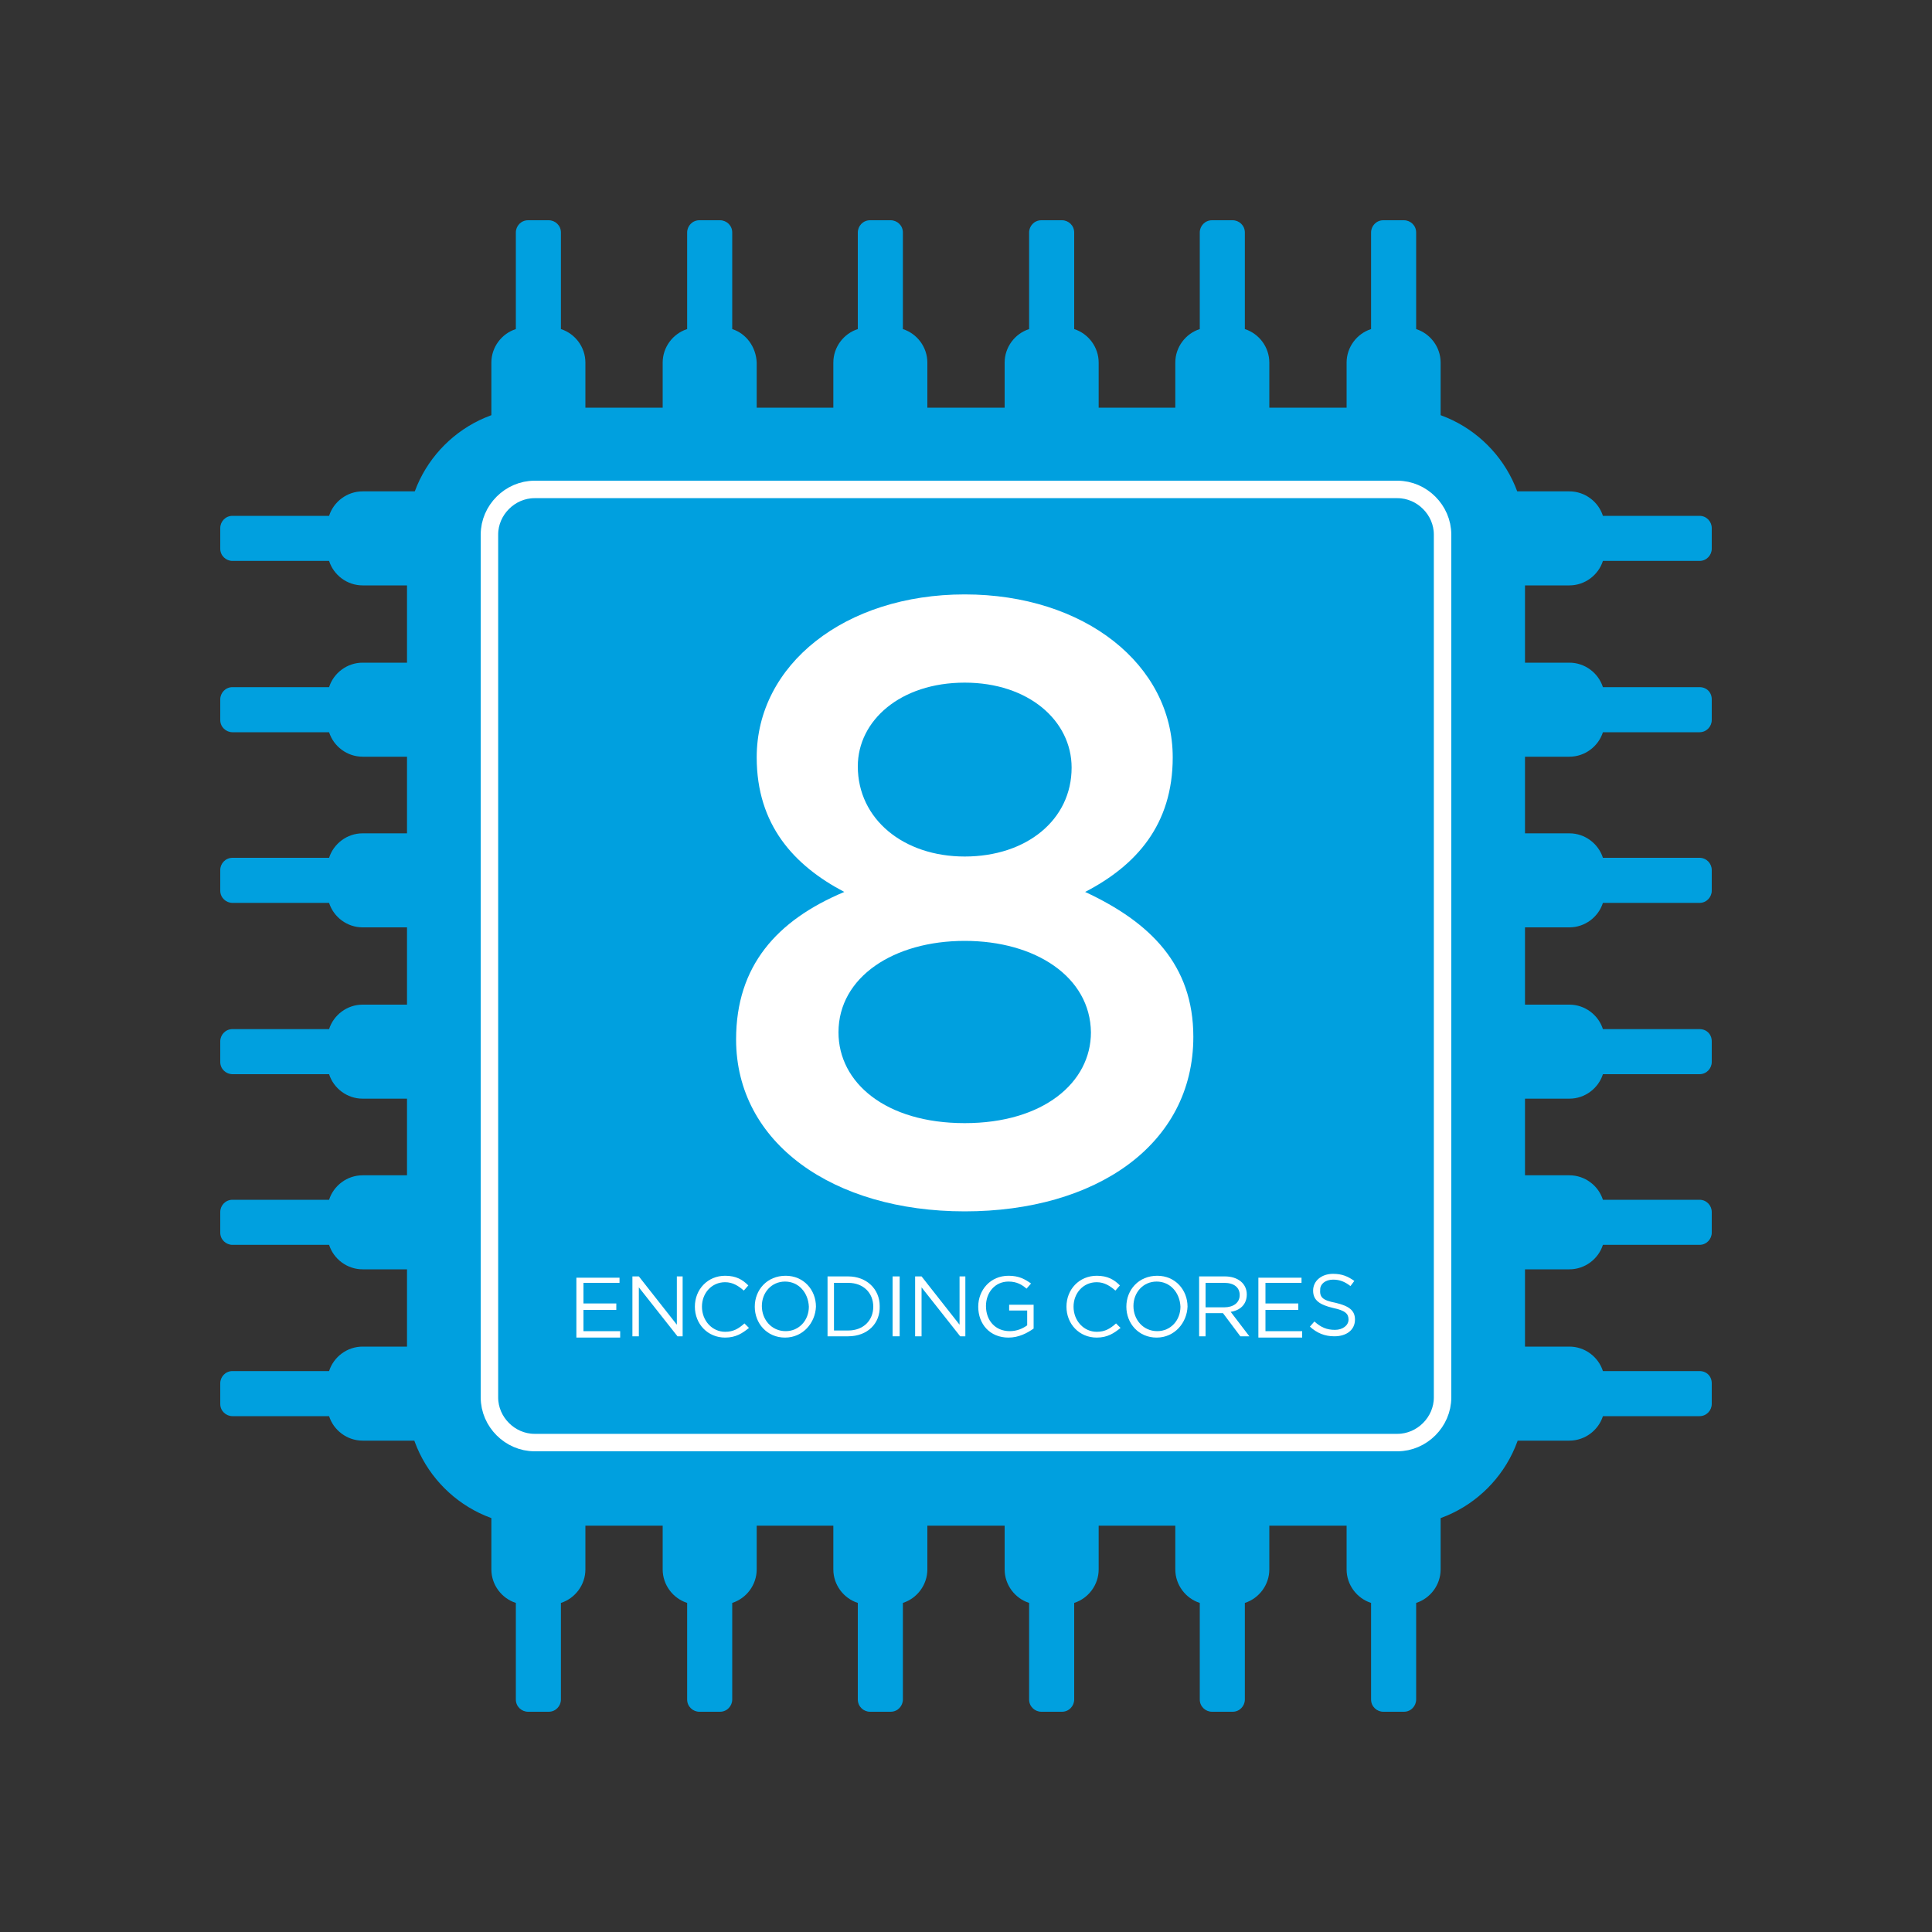 <svg xmlns="http://www.w3.org/2000/svg" xmlns:xlink="http://www.w3.org/1999/xlink" id="Layer_1" x="0px" y="0px" viewBox="0 0 300 300" style="enable-background:new 0 0 300 300;" xml:space="preserve"><rect x="0" y="0" width="300" height="300" fill="#333333" stroke="none"/><style type="text/css">	.st0{fill:#00A0DF;}	.st1{fill:none;stroke:#FFFFFF;stroke-width:2.71;stroke-miterlimit:10;}	.st2{fill:#FFFFFF;}</style><g>	<g>		<path class="st0" d="M263.9,80.1h-15c-0.7-2.2-2.8-3.8-5.2-3.8h-17.8v3.8c-1,0-1.9,0.9-1.9,1.9v3.2c0,1,0.8,1.9,1.9,1.9v3.8h17.8   c2.4,0,4.5-1.6,5.2-3.8h15c1.1,0,1.9-0.9,1.9-1.9V82C265.8,81,265,80.1,263.9,80.1z"></path>		<path class="st0" d="M263.9,106.7h-15c-0.7-2.2-2.8-3.8-5.2-3.8h-17.8v3.8c-1,0-1.9,0.9-1.9,1.9v3.2c0,1,0.8,1.9,1.9,1.9v3.8h17.8   c2.4,0,4.5-1.6,5.2-3.8h15c1.1,0,1.9-0.9,1.9-1.9v-3.2C265.8,107.5,265,106.7,263.9,106.7z"></path>		<path class="st0" d="M263.9,133.2h-15c-0.7-2.2-2.8-3.8-5.2-3.8h-17.8v3.8c-1,0-1.9,0.9-1.9,1.9v3.2c0,1,0.8,1.9,1.9,1.9v3.8h17.8   c2.4,0,4.5-1.6,5.2-3.8h15c1.1,0,1.9-0.9,1.9-1.9v-3.2C265.8,134.1,265,133.2,263.9,133.2z"></path>		<path class="st0" d="M263.9,159.8h-15c-0.7-2.2-2.8-3.8-5.2-3.8h-17.8v3.8c-1,0-1.9,0.9-1.9,1.9v3.2c0,1,0.8,1.9,1.9,1.9v3.8h17.8   c2.4,0,4.5-1.6,5.2-3.8h15c1.1,0,1.9-0.9,1.9-1.9v-3.2C265.8,160.6,265,159.8,263.9,159.8z"></path>		<path class="st0" d="M263.9,186.3h-15c-0.7-2.2-2.8-3.8-5.2-3.8h-17.8v3.8c-1,0-1.9,0.9-1.9,1.9v3.2c0,1,0.8,1.9,1.9,1.9v3.8h17.8   c2.4,0,4.5-1.6,5.2-3.8h15c1.1,0,1.9-0.9,1.9-1.9v-3.2C265.8,187.2,265,186.3,263.9,186.3z"></path>		<path class="st0" d="M263.9,212.9h-15c-0.7-2.2-2.8-3.8-5.2-3.8h-17.8v3.8c-1,0-1.9,0.9-1.9,1.9v3.2c0,1,0.8,1.9,1.9,1.9v3.8h17.8   c2.4,0,4.5-1.6,5.2-3.8h15c1.1,0,1.9-0.9,1.9-1.9v-3.2C265.8,213.7,265,212.9,263.9,212.9z"></path>		<path class="st0" d="M74.1,212.9v-3.8H56.3c-2.4,0-4.5,1.6-5.2,3.8h-15c-1.1,0-1.9,0.9-1.9,1.9v3.2c0,1.1,0.9,1.9,1.9,1.9h15   c0.7,2.2,2.8,3.8,5.2,3.8h17.8v-3.8c1,0,1.9-0.9,1.9-1.9v-3.2C76,213.7,75.2,212.9,74.1,212.9z"></path>		<path class="st0" d="M74.1,186.3v-3.8H56.3c-2.4,0-4.5,1.6-5.2,3.8h-15c-1.1,0-1.9,0.9-1.9,1.9v3.2c0,1.1,0.9,1.9,1.9,1.9h15   c0.7,2.2,2.8,3.8,5.2,3.8h17.8v-3.8c1,0,1.9-0.9,1.9-1.9v-3.2C76,187.2,75.2,186.3,74.1,186.3z"></path>		<path class="st0" d="M74.1,159.8V156H56.3c-2.4,0-4.5,1.6-5.2,3.8h-15c-1.1,0-1.9,0.9-1.9,1.9v3.2c0,1.1,0.9,1.9,1.9,1.9h15   c0.7,2.2,2.8,3.8,5.2,3.8h17.8v-3.8c1,0,1.9-0.9,1.9-1.9v-3.2C76,160.6,75.2,159.8,74.1,159.8z"></path>		<path class="st0" d="M74.1,133.2v-3.8H56.3c-2.4,0-4.5,1.6-5.2,3.8h-15c-1.1,0-1.9,0.9-1.9,1.9v3.2c0,1.1,0.9,1.9,1.9,1.9h15   c0.7,2.2,2.8,3.8,5.2,3.8h17.8v-3.8c1,0,1.9-0.9,1.9-1.9v-3.2C76,134.1,75.2,133.2,74.1,133.2z"></path>		<path class="st0" d="M74.1,106.7v-3.8H56.3c-2.4,0-4.5,1.6-5.2,3.8h-15c-1.1,0-1.9,0.9-1.9,1.9v3.2c0,1.1,0.9,1.9,1.9,1.9h15   c0.7,2.2,2.8,3.8,5.2,3.8h17.8v-3.8c1,0,1.9-0.9,1.9-1.9v-3.2C76,107.5,75.2,106.7,74.1,106.7z"></path>		<path class="st0" d="M74.1,80.1v-3.8H56.3c-2.4,0-4.5,1.6-5.2,3.8h-15c-1.1,0-1.9,0.9-1.9,1.9v3.2c0,1.1,0.9,1.9,1.9,1.9h15   c0.7,2.2,2.8,3.8,5.2,3.8h17.8v-3.8c1,0,1.9-0.9,1.9-1.9V82C76,81,75.2,80.1,74.1,80.1z"></path>		<path class="st0" d="M87.1,51.1v-15c0-1.1-0.9-1.9-1.9-1.9H82c-1.1,0-1.9,0.9-1.9,1.9v15c-2.2,0.7-3.8,2.8-3.8,5.2v17.8h3.8   c0,1,0.9,1.9,1.9,1.9h3.2c1,0,1.9-0.8,1.9-1.9h3.8V56.3C90.9,53.9,89.3,51.8,87.1,51.1z"></path>		<path class="st0" d="M113.7,51.1v-15c0-1.1-0.9-1.9-1.9-1.9h-3.2c-1.1,0-1.9,0.9-1.9,1.9v15c-2.2,0.7-3.8,2.8-3.8,5.2v17.8h3.8   c0,1,0.9,1.9,1.9,1.9h3.2c1,0,1.9-0.8,1.9-1.9h3.8V56.3C117.4,53.9,115.9,51.8,113.7,51.1z"></path>		<path class="st0" d="M140.2,51.1v-15c0-1.1-0.9-1.9-1.9-1.9h-3.2c-1.1,0-1.9,0.9-1.9,1.9v15c-2.2,0.7-3.8,2.8-3.8,5.2v17.8h3.8   c0,1,0.9,1.9,1.9,1.9h3.2c1,0,1.9-0.8,1.9-1.9h3.8V56.3C144,53.9,142.4,51.8,140.2,51.1z"></path>		<path class="st0" d="M166.8,51.1v-15c0-1.1-0.9-1.9-1.9-1.9h-3.2c-1.1,0-1.9,0.9-1.9,1.9v15c-2.2,0.7-3.8,2.8-3.8,5.2v17.8h3.8   c0,1,0.9,1.9,1.9,1.9h3.2c1,0,1.9-0.8,1.9-1.9h3.8V56.3C170.6,53.9,169,51.8,166.8,51.1z"></path>		<path class="st0" d="M193.3,51.1v-15c0-1.1-0.9-1.9-1.9-1.9h-3.2c-1.1,0-1.9,0.9-1.9,1.9v15c-2.2,0.7-3.8,2.8-3.8,5.2v17.8h3.8   c0,1,0.9,1.9,1.9,1.9h3.2c1,0,1.9-0.8,1.9-1.9h3.8V56.3C197.1,53.9,195.5,51.8,193.3,51.1z"></path>		<path class="st0" d="M219.9,51.1v-15c0-1.1-0.9-1.9-1.9-1.9h-3.2c-1.1,0-1.9,0.9-1.9,1.9v15c-2.2,0.7-3.8,2.8-3.8,5.2v17.8h3.8   c0,1,0.9,1.9,1.9,1.9h3.2c1,0,1.9-0.8,1.9-1.9h3.8V56.3C223.7,53.9,222.1,51.8,219.9,51.1z"></path>		<path class="st0" d="M218,224h-3.2c-1,0-1.9,0.8-1.9,1.9h-3.8v17.8c0,2.4,1.6,4.5,3.8,5.2v15c0,1.1,0.9,1.9,1.9,1.9h3.2   c1.1,0,1.9-0.9,1.9-1.9v-15c2.2-0.7,3.8-2.8,3.8-5.2v-17.8h-3.8C219.9,224.8,219,224,218,224z"></path>		<path class="st0" d="M191.4,224h-3.2c-1,0-1.9,0.8-1.9,1.9h-3.8v17.8c0,2.4,1.6,4.5,3.8,5.2v15c0,1.1,0.9,1.9,1.9,1.9h3.2   c1.1,0,1.9-0.9,1.9-1.9v-15c2.2-0.7,3.8-2.8,3.8-5.2v-17.8h-3.8C193.3,224.8,192.5,224,191.4,224z"></path>		<path class="st0" d="M164.9,224h-3.2c-1,0-1.9,0.8-1.9,1.9H156v17.8c0,2.4,1.6,4.5,3.8,5.2v15c0,1.1,0.9,1.9,1.9,1.9h3.2   c1.1,0,1.9-0.9,1.9-1.9v-15c2.2-0.7,3.8-2.8,3.8-5.2v-17.8h-3.8C166.8,224.8,165.9,224,164.9,224z"></path>		<path class="st0" d="M138.3,224h-3.2c-1,0-1.9,0.8-1.9,1.9h-3.8v17.8c0,2.4,1.6,4.5,3.8,5.2v15c0,1.1,0.9,1.9,1.9,1.9h3.2   c1.1,0,1.9-0.9,1.9-1.9v-15c2.2-0.7,3.8-2.8,3.8-5.2v-17.8h-3.8C140.2,224.8,139.4,224,138.3,224z"></path>		<path class="st0" d="M111.8,224h-3.2c-1,0-1.9,0.8-1.9,1.9h-3.8v17.8c0,2.4,1.6,4.5,3.8,5.2v15c0,1.1,0.9,1.9,1.9,1.9h3.2   c1.1,0,1.9-0.9,1.9-1.9v-15c2.2-0.7,3.8-2.8,3.8-5.2v-17.8h-3.8C113.7,224.8,112.8,224,111.8,224z"></path>		<path class="st0" d="M85.2,224H82c-1,0-1.9,0.8-1.9,1.9h-3.8v17.8c0,2.4,1.6,4.5,3.8,5.2v15c0,1.1,0.9,1.9,1.9,1.9h3.2   c1.1,0,1.9-0.9,1.9-1.9v-15c2.2-0.7,3.8-2.8,3.8-5.2v-17.8h-3.8C87.1,224.8,86.3,224,85.2,224z"></path>	</g>	<path class="st0" d="M217,236.9H83c-10.9,0-19.8-8.9-19.8-19.8v-134c0-10.9,8.9-19.8,19.8-19.8h134c10.9,0,19.8,8.9,19.8,19.8v134  C236.8,228,227.9,236.9,217,236.9z"></path>	<path class="st1" d="M83,224c-3.8,0-7-3.2-7-7v-134c0-3.8,3.2-7,7-7h134c3.8,0,7,3.2,7,7v134c0,3.8-3.2,7-7,7H83z"></path>	<g>		<path class="st2" d="M149.8,188.1c-20.4,0-35.5-10.6-35.5-26.7c0-11.4,6.3-18.5,16.8-22.9c-7.8-4.1-13.6-10.4-13.6-20.9   c0-14.4,13.7-25.3,32.3-25.3c18.6,0,32.3,10.9,32.3,25.3c0,10.5-5.7,16.8-13.6,20.9c10.1,4.7,16.8,11.3,16.8,22.5   C185.3,177.8,170.1,188.1,149.8,188.1z M149.8,146.1c-11,0-19.6,5.6-19.6,14.2c0,7.8,7.3,14.1,19.6,14.1   c12.2,0,19.6-6.3,19.6-14.1C169.3,151.7,160.8,146.1,149.8,146.1z M149.8,106c-10,0-16.6,5.9-16.6,13c0,8.2,7.1,14,16.6,14   c9.6,0,16.6-5.7,16.6-13.8C166.4,111.9,159.7,106,149.8,106z"></path>		<path class="st2" d="M96.3,199.2h-5.7v3.2h5.1v1h-5.1v3.3h5.7v1h-6.8v-9.3h6.7V199.2z"></path>		<path class="st2" d="M105,198.2h1v9.3h-0.8l-6-7.6v7.6h-1v-9.3h1l5.9,7.5V198.2z"></path>		<path class="st2" d="M112.6,207.7c-2.7,0-4.7-2.1-4.7-4.8c0-2.7,2-4.8,4.7-4.8c1.7,0,2.7,0.6,3.6,1.5l-0.7,0.8   c-0.8-0.7-1.7-1.3-2.9-1.3c-2.1,0-3.6,1.7-3.6,3.8c0,2.2,1.6,3.9,3.6,3.9c1.3,0,2.1-0.5,3-1.3l0.7,0.7   C115.3,207,114.3,207.7,112.6,207.7z"></path>		<path class="st2" d="M121.9,207.7c-2.8,0-4.7-2.2-4.7-4.8c0-2.6,1.9-4.8,4.8-4.8c2.8,0,4.7,2.2,4.7,4.8   C126.6,205.4,124.7,207.7,121.9,207.7z M121.9,199c-2.1,0-3.6,1.7-3.6,3.8c0,2.1,1.5,3.9,3.7,3.9c2.1,0,3.6-1.7,3.6-3.8   C125.5,200.7,124,199,121.9,199z"></path>		<path class="st2" d="M131.7,207.5h-3.2v-9.3h3.2c2.9,0,4.9,2,4.9,4.6C136.7,205.5,134.7,207.5,131.7,207.5z M131.7,199.2h-2.2v7.4   h2.2c2.4,0,3.9-1.6,3.9-3.7S134.1,199.2,131.7,199.2z"></path>		<path class="st2" d="M139.7,198.2v9.3h-1.1v-9.3H139.7z"></path>		<path class="st2" d="M148.9,198.2h1v9.3h-0.8l-6-7.6v7.6h-1v-9.3h1l5.9,7.5V198.2z"></path>		<path class="st2" d="M156.6,207.7c-2.9,0-4.7-2.1-4.7-4.8c0-2.6,1.9-4.8,4.7-4.8c1.6,0,2.5,0.5,3.5,1.2l-0.7,0.8   c-0.7-0.6-1.5-1.1-2.8-1.1c-2.1,0-3.5,1.7-3.5,3.8c0,2.2,1.4,3.9,3.7,3.9c1.1,0,2-0.4,2.7-0.9v-2.3h-2.8v-0.9h3.8v3.7   C159.5,207,158.2,207.7,156.6,207.7z"></path>		<path class="st2" d="M170.3,207.7c-2.7,0-4.7-2.1-4.7-4.8c0-2.7,2-4.8,4.7-4.8c1.7,0,2.7,0.6,3.6,1.5l-0.7,0.8   c-0.8-0.7-1.7-1.3-2.9-1.3c-2.1,0-3.6,1.7-3.6,3.8c0,2.2,1.6,3.9,3.6,3.9c1.3,0,2.1-0.5,3-1.3l0.7,0.7   C173,207,172,207.7,170.3,207.7z"></path>		<path class="st2" d="M179.6,207.7c-2.8,0-4.7-2.2-4.7-4.8c0-2.6,1.9-4.8,4.8-4.8c2.8,0,4.7,2.2,4.7,4.8   C184.3,205.4,182.4,207.7,179.6,207.7z M179.6,199c-2.1,0-3.6,1.7-3.6,3.8c0,2.1,1.5,3.9,3.7,3.9c2.1,0,3.6-1.7,3.6-3.8   C183.2,200.7,181.7,199,179.6,199z"></path>		<path class="st2" d="M192.6,207.5l-2.7-3.6h-2.7v3.6h-1v-9.3h4c2,0,3.4,1.1,3.4,2.8c0,1.6-1.1,2.5-2.5,2.7l2.9,3.8H192.6z    M190.1,199.2h-2.9v3.8h2.9c1.4,0,2.4-0.7,2.4-1.9C192.5,199.9,191.6,199.2,190.1,199.2z"></path>		<path class="st2" d="M202.2,199.2h-5.7v3.2h5.1v1h-5.1v3.3h5.7v1h-6.8v-9.3h6.7V199.2z"></path>		<path class="st2" d="M207.4,202.3c2.1,0.5,3,1.2,3,2.6c0,1.6-1.3,2.6-3.2,2.6c-1.5,0-2.7-0.5-3.8-1.5l0.7-0.8   c1,0.9,1.9,1.3,3.2,1.3c1.2,0,2.1-0.7,2.1-1.6c0-0.9-0.5-1.4-2.4-1.8c-2.1-0.5-3.1-1.2-3.1-2.7c0-1.5,1.3-2.6,3.1-2.6   c1.4,0,2.3,0.4,3.3,1.1l-0.6,0.8c-0.9-0.7-1.7-1-2.7-1c-1.2,0-2,0.7-2,1.5C204.9,201.4,205.3,201.9,207.4,202.3z"></path>	</g></g></svg>
